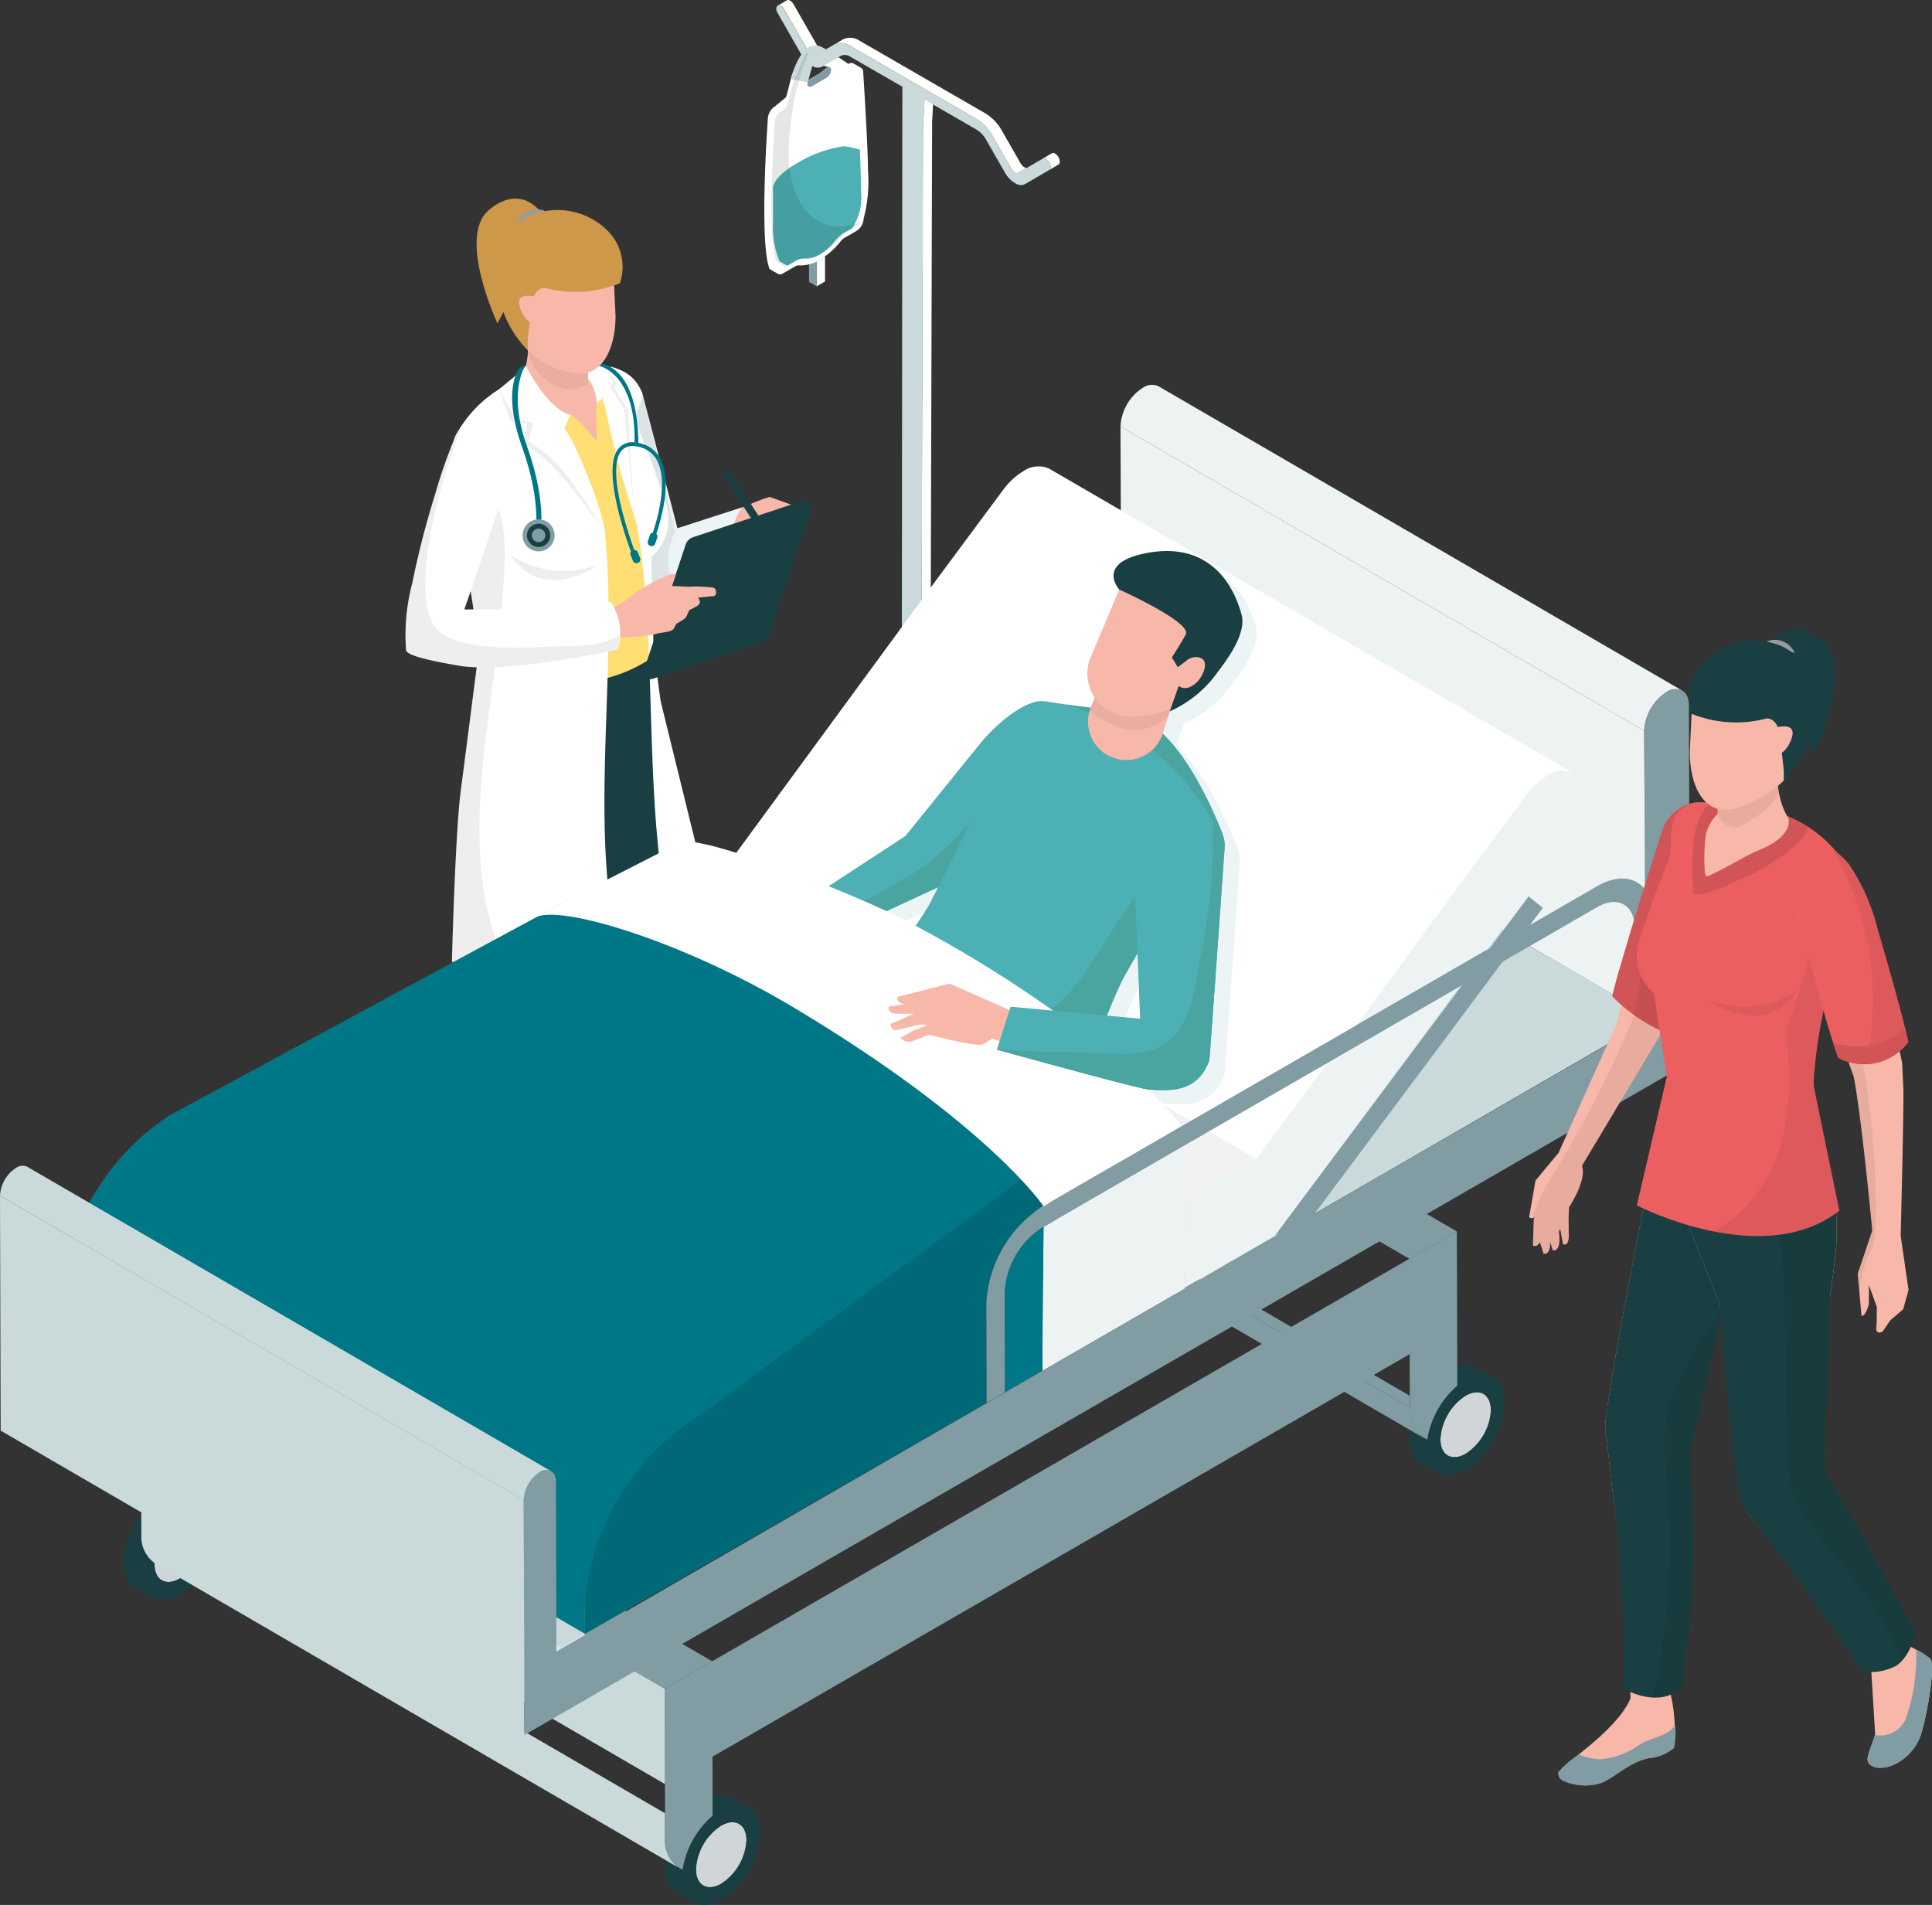 <svg xmlns="http://www.w3.org/2000/svg" width="126.64" height="124.865" viewBox="0 0 126.64 124.865"><rect x="0" y="0" width="126.64" height="124.865" fill="#333333" stroke="none"/><g data-name="Group 39372"><g data-name="Group 39259"><g data-name="Group 39250"><g data-name="Group 39249" style="isolation:isolate"><g data-name="Group 39245"><path data-name="Path 117864" d="M53.874 4.376l.6-.351 1.232-.718-.6.351z" fill="#fffffc"/></g><path data-name="Path 117865" d="M60.499 8.328l-.134 47.175.6-.351.134-47.175.1-1.8-.6.351z" fill="#fffffc"/><g data-name="Group 39246"><path data-name="Path 117866" d="M67.192 12.066l.6-.351 1.584-.924-.6.351z" fill="#fffffc"/></g><g data-name="Group 39247" fill="#fffffc"><path data-name="Path 117867" d="M53.816 3.26a.664.664 0 0 1-.233-.243L52.012.271a.636.636 0 0 0-.218-.229.218.218 0 0 0-.213-.024l-.6.351a.215.215 0 0 1 .213.024.62.62 0 0 1 .219.229l1.571 2.746a.663.663 0 0 0 .233.243.229.229 0 0 0 .231.025l.6-.35a.232.232 0 0 1-.232-.026z"/><path data-name="Path 117868" d="M67.132 10.954a.658.658 0 0 1-.232-.247l-1.224-2.136a3.094 3.094 0 0 0-1.063-1.127l-8.267-4.773a1.069 1.069 0 0 0-1.065-.1l-.6.351a1.071 1.071 0 0 1 1.066.1l8.261 4.775a3.085 3.085 0 0 1 1.063 1.127l1.224 2.136a.658.658 0 0 0 .232.247.229.229 0 0 0 .232.02l.6-.35a.232.232 0 0 1-.227-.023z"/><path data-name="Path 117869" d="M69.164 10.072a.222.222 0 0 0-.218-.024l-.6.351a.222.222 0 0 1 .219.024.6.6 0 0 1 .213.223c.118.2.12.427 0 .495l.6-.351c.118-.066.116-.291 0-.495a.612.612 0 0 0-.214-.223z"/></g><g data-name="Group 39248"><path data-name="Path 117870" d="M68.561 10.424a.222.222 0 0 0-.219-.024l-1.582.926a.232.232 0 0 1-.232-.021.658.658 0 0 1-.232-.247l-1.224-2.136a3.093 3.093 0 0 0-1.063-1.127l-8.267-4.774a1.071 1.071 0 0 0-1.066-.1l-1.233.717a.229.229 0 0 1-.231-.025.663.663 0 0 1-.233-.243L51.408.624a.62.62 0 0 0-.219-.229.215.215 0 0 0-.213-.024c-.119.067-.122.289 0 .492l1.573 2.748a1.9 1.9 0 0 0 .665.693.668.668 0 0 0 .664.074l1.233-.717a.638.638 0 0 1 .633.06l3.406 1.966-.005 1.858-.039 47.23 1.265.73.134-47.176.1-1.8 3.405 1.966a1.858 1.858 0 0 1 .632.67l1.224 2.136a1.878 1.878 0 0 0 .664.7.654.654 0 0 0 .666.063l1.584-.924c.118-.067.116-.291 0-.495a.6.6 0 0 0-.219-.221z" fill="#cadada"/></g></g></g><g data-name="Group 39258"><g data-name="Group 39257"><g data-name="Group 39255"><g data-name="Group 39254" style="isolation:isolate"><g data-name="Group 39251"><path data-name="Path 117871" d="M53.525 17.156v1.613l.555-.32v-1.613z" fill="#fff"/></g><g data-name="Group 39252"><path data-name="Path 117872" d="M53.029 16.868v1.613l.5.288v-1.613z" fill="#819ca3"/></g><g data-name="Group 39253"><path data-name="Path 117873" d="M53.029 16.868l.5.288.555-.32-.5-.288z" fill="#fffffc"/></g></g></g><g data-name="Group 39256"><path data-name="Path 117874" d="M54.43 4.456a.176.176 0 0 0-.25-.027l-.041.024a5.766 5.766 0 0 1-.453.36l-.668.386a.588.588 0 0 0-.086.288.2.2 0 0 0 .086.187.152.152 0 0 0 .059.012.122.122 0 0 0 .034.007.3.3 0 0 0 .115-.04l.956-.553a.64.64 0 0 0 .291-.5.279.279 0 0 0-.023-.118c-.004-.013-.014-.017-.02-.026z" fill="#819ca3"/><path data-name="Path 117875" d="M53.112 5.691a.093.093 0 0 1-.034-.006.093.093 0 0 0 .034.006z" fill="#fffffc"/><path data-name="Path 117876" d="M56.444 4.447l-.5-.288a.325.325 0 0 0-.329.032l-.664-.445c-.069.056-.908.5-.98.572 0 0 .4.067.455.138.006.009.016.013.02.022a.279.279 0 0 1 .023.118.64.64 0 0 1-.291.5l-.956.553a.3.3 0 0 1-.115.04.122.122 0 0 1-.034-.007.152.152 0 0 1-.059-.012.2.2 0 0 1-.086-.187 5.524 5.524 0 0 0 .062-1.115 1.7 1.7 0 0 1-.4-.18 3.463 3.463 0 0 0-.649.65c-.072.088-.364 1.513-.447 1.561l-.7.574a1.023 1.023 0 0 0-.462.8s-.541 7.436.028 9.592c.037.142.052.251.136.3l.5.288a.26.26 0 0 1-.038-.031.3.3 0 0 0 .365 0l.807-.466a.428.428 0 0 1 .244-.062 2.328 2.328 0 0 0 1.363-.373 4.926 4.926 0 0 0 1.36-1.2.937.937 0 0 1 .244-.222l.806-.466a1.015 1.015 0 0 0 .462-.8 9.467 9.467 0 0 0 .287-3.137c0-1.614-.314-6.456-.314-6.456a.327.327 0 0 0-.138-.293z" fill="#fff"/><path data-name="Path 117878" d="M56.375 4.426a.3.3 0 0 1 .028.011.3.3 0 0 0-.028-.011z" fill="#b2b2b2"/><path data-name="Path 117881" d="M56.375 4.426a.3.3 0 0 1 .028.011.3.3 0 0 0-.028-.011z" fill="#e6ecec"/></g><path data-name="Path 117883" d="M55.332 9.585a8.152 8.152 0 0 0-3.21 1.188c-1.423.831-1.451 1.5-1.451 1.5v2.309a5.847 5.847 0 0 0 .429 2.542l.5.288.52-.3a1.066 1.066 0 0 1 .628-.158 1.712 1.712 0 0 0 .981-.273 3.556 3.556 0 0 0 .978-.858 2.309 2.309 0 0 1 .626-.565l.521-.3a3.514 3.514 0 0 0 .592-2.287c0-.675-.077-2.858-.077-2.858a6.306 6.306 0 0 0-1.037-.228z" fill="#4cb0b4"/></g></g><path data-name="Path 117884" d="M52.764 3.231a5.236 5.236 0 0 0-.928 1.97l1.109.191c.154-.554.5-1.753.5-1.753l.71-.413-.45-.215a1.069 1.069 0 0 0-.941.22z" fill="#cadada"/><path data-name="Path 117885" d="M53.532 14.414c-1.846-1.142-2.029-4.119-1.723-6.061a17 17 0 0 1 1.21-4.947c-.255-.178-.737 1.457-.882 1.636-.066.081-.585 2.018-.585 2.018l-.338.215a.946.946 0 0 0-.427.741s-.5 6.881.026 8.875c.034.132.048.231.125.277l.459.267a.173.173 0 0 1-.034-.029.278.278 0 0 0 .338 0l.745-.43a.385.385 0 0 1 .227-.057 2.149 2.149 0 0 0 1.26-.346 4.545 4.545 0 0 0 1.259-1.108.842.842 0 0 1 .226-.206l.746-.43a.884.884 0 0 0 .314-.347 2.87 2.87 0 0 1-2.946-.068z" opacity=".1"/></g><g data-name="Group 39304"><g data-name="Group 39266"><path data-name="Path 117886" d="M48.277 33.507a3.347 3.347 0 0 0-.469 1.408l4.122-1.81-1.475-.536a10.583 10.583 0 0 0-2.178.938z" fill="#f7b7a9"/><path data-name="Path 117887" d="M47.339 31.03l2.533 3.94.376-.334-2.533-3.94z" fill="#193f42"/><path data-name="Path 117888" d="M47.336 87.562c-.879-.676-3.78-2.624-4.148-4.19l-2.4 1.8a4.214 4.214 0 0 0 .057 1.755s.325.4 1.656.677c1.3.266 2.2 1.25 3.109 1.621a3.491 3.491 0 0 0 2.57-.181.552.552 0 0 0 .237-.507 5.409 5.409 0 0 0-1.081-.975z" fill="#193f42"/><path data-name="Path 117889" d="M37.7 91.782l-2.45-3.783-2.794 1.184a5.167 5.167 0 0 0-.248 1.082c-.079.634 2.685 3.082 3.352 3.5s2.893.431 3.211 0c.361-.492.038-1.189-1.071-1.983z" fill="#193f42"/><path data-name="Path 117890" d="M30.769 52.711a31.074 31.074 0 0 0 .425 3.406l.795 14.587a22.092 22.092 0 0 0-.381 7.311c.469 3.95 1.138 9.145 1.231 9.865a6.409 6.409 0 0 1-.383 1.3c.03.027 2.278 3.754 3.638 3.318a16.715 16.715 0 0 0 1.623-.7l-.017-.014-2.45-3.783s.631-15.389 1.021-16.685 2.171-14.544 2.171-14.544l4.5-8.126-10.956-.4s-1.245-.138-1.217 4.465z" fill="#f7b7a9"/><path data-name="Path 117891" d="M30.769 52.711a31.074 31.074 0 0 0 .425 3.406l.473 8.676a3.071 3.071 0 0 1 1.436.644 6.4 6.4 0 0 1 2.5 4.978c-.014.583-.987 8.88-1.108 10.977a24.872 24.872 0 0 0 .157 6.591c.166.783.366 1.548.564 2.312.274.507.635 1.036.923 1.529.106.184.195.368.286.552.472-.184.876-.4 1.287-.58l-.017-.014-2.45-3.783s.631-15.389 1.021-16.685 2.171-14.544 2.171-14.544l4.5-8.126-10.956-.4s-1.24-.136-1.212 4.467z" opacity=".05"/><path data-name="Path 117892" d="M43.323 83.744c.006-.439.074-3.232.672-12.951.314-5.074.333-5.466-.747-22.533l-5.878 6.982 2.571 13.045s-.261 4.83-.119 6.971 1.19 8.627 1.19 8.627a2.388 2.388 0 0 1-.224 1.29c.108.029.59 1.168 4.055 2.59a2.81 2.81 0 0 0 2.379-.291c-.881-.681-3.247-2.302-3.899-3.73z" fill="#f7b7a9"/><path data-name="Path 117893" d="M43.323 83.744c.006-.439.074-3.232.672-12.951.314-5.074.333-5.466-.747-22.533l-5.878 6.982 1.741 8.835a2.551 2.551 0 0 1 2.791 1.536c1.6 3.86.745 8.837.754 12.936 0 2.09-.52 5.006.553 6.881a11.7 11.7 0 0 0 2.052 2.454 3.158 3.158 0 0 0 1.963-.409c-.883-.682-3.249-2.303-3.901-3.731z" opacity=".05"/><path data-name="Path 117894" d="M42.093 25.767a2.7 2.7 0 0 0-4.406-.787 42.37 42.37 0 0 0 1.375 4.3c1.005 2.844 3.137 10.443 3.137 10.443l.247.4a8.908 8.908 0 0 0 3.077-.591l-.4-.923s-2.844-12.229-3.03-12.842z" fill="#f7b7a9"/><path data-name="Path 117895" d="M42.093 25.767a2.7 2.7 0 0 0-4.406-.787 42.37 42.37 0 0 0 1.375 4.3c1.005 2.845 3.137 10.443 3.137 10.443l.247.4a8.9 8.9 0 0 0 3.077-.591l-.4-.923s-2.844-12.229-3.03-12.842z" opacity=".07"/><path data-name="Path 117896" d="M42.093 25.767a2.7 2.7 0 0 0-4.406-.787 42.37 42.37 0 0 0 1.375 4.3c1.005 2.845 3.137 10.443 3.137 10.443l.2.4c5.727-2.267 5.382-6.491 6.4-6.918l-4.395 1.417s-2.125-8.242-2.311-8.855z" fill="#edf4f5"/><path data-name="Path 117897" d="M44.253 34.871c-.852-3.651-2.041-8.715-2.16-9.1a2.7 2.7 0 0 0-4.406-.787 42.37 42.37 0 0 0 1.375 4.3c1.005 2.845 3.137 10.443 3.137 10.443l1.864 1.771c.728-.03-.217-1.475.487-1.647-.171-.6-.345-1.2-.531-1.813a4.012 4.012 0 0 1 .234-3.167z" opacity=".07"/><path data-name="Path 117898" d="M42.63 42.353l.052-5.283c-.541-.516-.39-3-.528-3.761a26.339 26.339 0 0 0-2.161-7.268 5.684 5.684 0 0 1-.493-2.035 13.717 13.717 0 0 0-2.741.121 8.855 8.855 0 0 0-6.882 4.414c-.9 1.708 1.1 6.987 1.532 13.6a2.783 2.783 0 0 1-.058.766l-.156 4.378s-.2.741-.426 1.939l-.021.1a31.837 31.837 0 0 0-.523 6.772l.367 6.917s2.5 3.336 9.911.716a28.756 28.756 0 0 0 2.257-.9c3.428-1.547 3.443-2.625 3.443-2.625l-2.919-14.313z" fill="#ffdf73"/><path data-name="Path 117899" d="M42.63 43.182a9.623 9.623 0 0 1-4.386 1.536 4.331 4.331 0 0 1-.591-.035 9.34 9.34 0 0 1-5.522.012l-.834 3.8s-.2.741-.426 1.939l-.021.1a31.932 31.932 0 0 0-.521 6.772l.367 6.916s2.5 3.337 9.911.717c5.7-2.014 5.7-3.524 5.7-3.524l-3.552-14.644z" fill="#193f42"/><path data-name="Path 117900" d="M39.641 34.785c-.316-.991-2.629-6.107-2.843-6.722-.387-.372-.812-.7-1.176-1.1a8.345 8.345 0 0 1-1.45-2.158 8.007 8.007 0 0 0-4.294 3.732c-.9 1.708 1.384 10.859 1.475 14.37 0 0-.979 7.644-1.13 8.754-.387 2.817-.6 11.36-.6 11.36s2.815 2.513 8.9 1.3a9.717 9.717 0 0 0 2.257-.9c-2.385-9.024-.196-19.081-1.139-28.636z" fill="#fff"/><path data-name="Path 117901" d="M31.595 50.73c.359-4.168 1.16-8.288 1.409-12.468.18-3 .254-5.423-2.19-7.462a4.284 4.284 0 0 1-1.124-1.388c-.216 2.868 1.582 10.391 1.663 13.5 0 0-.979 7.644-1.13 8.754-.387 2.817-.6 11.36-.6 11.36a8.125 8.125 0 0 0 4.273 1.55c-2.47-4.059-2.73-8.881-2.301-13.846z" opacity=".07"/><path data-name="Path 117902" d="M43.289 45.899l-.45-3.481-.15-5.906a3.283 3.283 0 0 0 .978-3.475l-.982-2.832-.977-2.494c-.172-.744.505-1.458.377-1.956a2.546 2.546 0 0 0-1.577-1.561 1.8 1.8 0 0 0-.78-.173c-.711-.057.658 5.262 1.3 7.993.259 1.1.616 1.707.791 2.8 1.394 8.667.187 18.738 2.476 27.408 3.016-1.475 2.446-2.279 2.446-2.279z" fill="#fff"/><path data-name="Path 117903" d="M39.102 26.415c.218-.388-.206-2.189-2.609-2.645a2.552 2.552 0 0 0-2.458 1.084s-.143 1.426 2.19 2.164a2.979 2.979 0 0 0 1.151.171c.3-.006 1.776 1.772 1.776 1.772a19.1 19.1 0 0 1-.05-2.546z" fill="#f7b7a9"/><path data-name="Path 117904" d="M34.587 22.397a4.609 4.609 0 0 1-.355 2.27l4.217 1.613a34.868 34.868 0 0 0 .062-4.31z" fill="#f7b7a9"/><path data-name="Path 117905" d="M34.587 22.397a3.374 3.374 0 0 1 .024.63 3.251 3.251 0 0 0 2.905 2.545c.316-.111.666-.228 1.013-.364.058-1.459-.018-3.238-.018-3.238z" fill="#eaaea0"/><path data-name="Path 117906" d="M34.465 23.982l-.958 1.108c.378 2.661 3.21 3.646 3.21 3.646l.66-1.547c-1.473-.338-2.912-3.207-2.912-3.207z" fill="#fff"/><path data-name="Path 117907" d="M38.551 24.334l-.009.484a2.729 2.729 0 0 1 .56 1.6l.4-.317a5.694 5.694 0 0 0-.724-1.764z" fill="#fff"/><path data-name="Path 117908" d="M33.431 36.355c2.162 3.32 5.822.65 5.822.65a6.377 6.377 0 0 1-5.822-.65z" opacity=".07"/><path data-name="Path 117909" d="M34.277 24.22l-1.575 1.307.757 2.059 1.106.2-.3 1.173s.2.183 1.308 1.006c1.325.981 4.09 4.948 4.09 4.948-.134-1.542-2.132-6.372-2.669-6.807a7.79 7.79 0 0 1-2.717-3.886z" opacity=".07"/><path data-name="Path 117910" d="M34.277 24.22l-1.575 1.307 1.139 1.977 1.106.2-.3 1.173 1.307 1.006c1.306 1.006 3.707 5.031 3.707 5.031-.134-1.542-2.132-6.372-2.669-6.807a7.79 7.79 0 0 1-2.715-3.887z" fill="#fff"/><path data-name="Path 117911" d="M40.253 25.385l.167-.269-.731-1.113-.419-.017-.489.348s.456 1.026.724 1.764c.154.424.394 1.968 1.1 4.582.277 1.032 1.006 3.267 1.006 3.267-.227-2.4-.45-7.088-.45-7.088z" opacity=".07"/><path data-name="Path 117912" d="M40.007 25.36l.168-.268-.486-1.089-.419-.017-.489.348s.456 1.026.724 1.764c.154.424.394 1.968 1.1 4.582.277 1.032 1.006 3.267 1.006 3.267-.227-2.4-.7-7.113-.7-7.113z" fill="#fff"/><g data-name="Group 39263"><g data-name="Group 39260"><path data-name="Path 117913" d="M34.476 23.894l-.4.218c-.114.122-1.174 1.495.153 5.21 1.312 3.675.854 5.769.85 5.79l.313.074c.02-.088.5-2.2-.86-5.972-1.298-3.614-.068-5.3-.056-5.32z" fill="#007787"/></g><g data-name="Group 39261"><path data-name="Path 117914" d="M39.437 23.824l-.157.164c.107.015 2.407.584 2.313 5.012l.256.038c-.077-5.076-2.366-5.129-2.412-5.214z" fill="#007787"/></g><path data-name="Path 117915" d="M35.304 34.043a1.048 1.048 0 1 0 1.048 1.048 1.049 1.049 0 0 0-1.048-1.048z" fill="#819ca3"/><g data-name="Group 39262"><path data-name="Path 117916" d="M35.305 34.328a.764.764 0 1 0 .765.764.766.766 0 0 0-.765-.764zm0 1.206a.442.442 0 1 1 .442-.442.442.442 0 0 1-.442.442z" fill="#193f42"/></g><path data-name="Path 117917" d="M43.252 30.011a1.991 1.991 0 0 0-1.485-.988 1.217 1.217 0 0 0-1.23.379c-1.082 1.338.414 5.655.823 6.761a.2.2 0 0 0-.037.191l.178.442a.257.257 0 0 0 .47-.188l-.178-.443a.209.209 0 0 0-.214-.108c-.408-1.116-1.835-5.29-.854-6.5a.981.981 0 0 1 1-.292 1.756 1.756 0 0 1 1.316.87c.79 1.382.032 3.946-.253 4.791a.2.2 0 0 0-.177.12l-.153.453a.257.257 0 0 0 .481.162l.152-.452a.2.2 0 0 0-.073-.207c.298-.88 1.083-3.506.234-4.991z" fill="#007787"/></g><g data-name="Group 39264"><path data-name="Path 117918" d="M32.046 13.765c-2.1 1.755.561 7.429.561 7.429l.731-1.39 2.1-5.906s-1.295-1.889-3.392-.133z" fill="#cd984a"/><path data-name="Path 117919" d="M33.885 14.589l1.858-.753a1.4 1.4 0 0 0-1.858.753z" fill="#9b9b9b"/><path data-name="Path 117920" d="M32.758 17.076l.447 3.047a5.036 5.036 0 0 0 4.16 4.268c2.081.556 2.983-1.528 2.983-3.69l-.234-4.937z" fill="#f7b7a9"/><path data-name="Path 117921" d="M34.617 14.192c-.879.472-2.529 1.812-1.858 5.495a7.039 7.039 0 0 0 1.835 3.264l-.006-.553a27.576 27.576 0 0 1 .4-2.96c.1-.3.441-.668.846-.54a7.772 7.772 0 0 0 4.8-.335 3.352 3.352 0 0 0-.946-3.573 4.628 4.628 0 0 0-5.071-.798z" fill="#cd984a"/><path data-name="Path 117922" d="M34.538 19.384c-.644.021-.6.547-.329 1.084.444.883.871.713.871.713l.139-1.543s-.037-.275-.681-.254z" fill="#f7b7a9"/></g><g data-name="Group 39265"><path data-name="Path 117923" d="M52.592 32.835l-7.141 2.369a.787.787 0 0 0-.513.513l-2.732 8.214a.454.454 0 0 0 .57.569l7.142-2.368a.785.785 0 0 0 .512-.513l2.732-8.214a.454.454 0 0 0-.57-.57z" fill="#193f42"/></g><path data-name="Path 117924" d="M46.684 38.508a8.677 8.677 0 0 0-1.524-.05l-2.386-.1-2.542 1.457-.039 2.362.509-.4a13.874 13.874 0 0 0 2.228-.2c.352-.151 1.1-.1 1.252-.4l.156-.3a3.074 3.074 0 0 0 .6-.377 2.707 2.707 0 0 0 .234-.5s.486-.243.573-.314a.28.28 0 0 0 .117-.3.677.677 0 0 0-.1-.214l1.016-.1s.2-.025.155-.309c-.014-.115-.043-.214-.249-.255z" fill="#f7b7a9"/><path data-name="Path 117925" d="M30.434 39.947c1.063-3.013 2.769-8.193 2.866-8.6.128-.54-.054-3.266-2.028-3.581a1.314 1.314 0 0 0-1.393.776 32.4 32.4 0 0 0-1.35 3.839 57.959 57.959 0 0 0-1.51 5.861 13.239 13.239 0 0 0-.4 4.387c.077.356 1.683.7 3.468 1.006 3.2.541 10.4-1.056 10.4-1.056a3.615 3.615 0 0 0-.452-3.116 87.5 87.5 0 0 1-9.601.484z" fill="#fff"/><path data-name="Path 117926" d="M28.833 41.422c-2.161-1.709-.194-9.509 1.417-13.349a1.321 1.321 0 0 0-.372.469 32.4 32.4 0 0 0-1.35 3.839 57.959 57.959 0 0 0-1.51 5.861 13.239 13.239 0 0 0-.4 4.387c.077.356 1.683.7 3.468 1.006 3.2.541 10.4-1.056 10.4-1.056a4.349 4.349 0 0 0 .132-.948c-1.194.765-2.717.694-4.124.735-1.94.057-5.964.398-7.661-.944z" opacity=".07"/><path data-name="Path 117927" d="M40.921 39.438l3.037-.766.35-1.044h-.306a9.992 9.992 0 0 0-3.081 1.81z" fill="#f7b7a9"/></g><g data-name="Group 39303"><g data-name="Group 39269"><path data-name="Path 117928" d="M47.944 117.854a1.774 1.774 0 0 0-1.814.165 4.006 4.006 0 0 0-.555.39 5.882 5.882 0 0 0-1.954 3.487c0 .014-.006.029-.009.044a3.844 3.844 0 0 0-.033.5 1.929 1.929 0 0 0 .547 1.477l.437.254.893.519a1.314 1.314 0 0 1-.435-.449 2.21 2.21 0 0 1-.312-1.192c0-.1.012-.2.019-.3.005-.069 0-.137.014-.207a5.876 5.876 0 0 1 1.963-3.53c.079-.066.164-.115.245-.172.1-.074.2-.156.31-.218a2.506 2.506 0 0 1 .82-.307l.122.421.979-.261-1.239-.631z" fill="#193f42"/><g data-name="Group 39267"><path data-name="Path 117929" d="M47.267 119.669a3.628 3.628 0 0 0-1.647 2.858c0 1.046.742 1.474 1.658.946a3.642 3.642 0 0 0 1.652-2.856c-.003-1.053-.751-1.481-1.663-.948z" fill="#d0d5d7"/></g><g data-name="Group 39268"><path data-name="Path 117930" d="M47.264 118.627a4 4 0 0 0-.555.391 5.876 5.876 0 0 0-1.963 3.53 3.848 3.848 0 0 0-.033.5c0 1.623 1.155 2.279 2.568 1.463a5.627 5.627 0 0 0 2.555-4.421c-.004-1.625-1.154-2.281-2.572-1.463zm.014 4.846c-.916.528-1.656.1-1.658-.946a3.628 3.628 0 0 1 1.647-2.858c.916-.529 1.66-.1 1.663.948a3.642 3.642 0 0 1-1.652 2.856z" fill="#193f42"/></g></g><g data-name="Group 39272"><path data-name="Path 117931" d="M96.745 89.672a1.771 1.771 0 0 0-1.813.164 4.027 4.027 0 0 0-.556.391 5.885 5.885 0 0 0-1.954 3.487c0 .014-.006.029-.008.044a3.649 3.649 0 0 0-.033.5 1.929 1.929 0 0 0 .546 1.477l.437.254.894.519a1.317 1.317 0 0 1-.436-.449 2.2 2.2 0 0 1-.311-1.192c0-.1.012-.2.019-.3.005-.07 0-.137.014-.207a5.874 5.874 0 0 1 1.962-3.53c.079-.066.164-.115.245-.173.1-.074.2-.156.31-.217a2.5 2.5 0 0 1 .819-.307l.123.421.979-.261-1.24-.631z" fill="#193f42"/><g data-name="Group 39270"><path data-name="Path 117932" d="M96.065 91.487a3.631 3.631 0 0 0-1.647 2.858c0 1.046.743 1.474 1.659.945a3.638 3.638 0 0 0 1.651-2.856c-.003-1.052-.747-1.476-1.663-.947z" fill="#d0d5d7"/></g><g data-name="Group 39271"><path data-name="Path 117933" d="M96.063 90.444a4.03 4.03 0 0 0-.556.391 5.874 5.874 0 0 0-1.962 3.53 3.666 3.666 0 0 0-.033.5c0 1.623 1.154 2.279 2.567 1.463a5.621 5.621 0 0 0 2.555-4.421c-.004-1.625-1.155-2.281-2.571-1.463zm.014 4.845c-.916.529-1.656.1-1.659-.945a3.631 3.631 0 0 1 1.647-2.858c.916-.529 1.66-.1 1.663.947a3.638 3.638 0 0 1-1.651 2.856z" fill="#193f42"/></g></g><g data-name="Group 39275"><path data-name="Path 117934" d="M12.457 97.848a1.776 1.776 0 0 0-1.814.165 4.112 4.112 0 0 0-.556.39 5.893 5.893 0 0 0-1.954 3.487c0 .015-.005.03-.008.044a3.661 3.661 0 0 0-.033.5 1.932 1.932 0 0 0 .546 1.478l.437.253.894.52a1.329 1.329 0 0 1-.436-.45 2.2 2.2 0 0 1-.311-1.192c0-.1.012-.2.019-.3.005-.069 0-.136.013-.206a5.881 5.881 0 0 1 1.963-3.531c.079-.065.164-.113.245-.172.1-.074.2-.156.31-.217a2.484 2.484 0 0 1 .819-.308l.123.421.979-.261-1.24-.631z" fill="#193f42"/><g data-name="Group 39273"><path data-name="Path 117935" d="M11.777 99.663a3.631 3.631 0 0 0-1.648 2.858c0 1.047.743 1.474 1.659.946a3.64 3.64 0 0 0 1.651-2.856c-.003-1.052-.747-1.476-1.662-.948z" fill="#d0d5d7"/></g><g data-name="Group 39274"><path data-name="Path 117936" d="M11.77 98.622a3.924 3.924 0 0 0-.556.39 5.874 5.874 0 0 0-1.962 3.53 3.668 3.668 0 0 0-.033.5c0 1.623 1.154 2.279 2.567 1.463a5.621 5.621 0 0 0 2.555-4.421c0-1.626-1.151-2.281-2.571-1.462zm.014 4.845c-.916.528-1.655.1-1.659-.946a3.631 3.631 0 0 1 1.648-2.858c.914-.528 1.659-.1 1.662.948a3.64 3.64 0 0 1-1.647 2.856z" fill="#193f42"/></g></g><g data-name="Group 39276"><path data-name="Path 117937" d="M58.078 71.537v.771L92.41 92.259v-.771z" fill="#819ca3"/></g><g data-name="Group 39277"><path data-name="Path 117938" d="M92.412 92.259L58.08 72.308a2.177 2.177 0 0 0 .908 1.994l34.331 19.951a2.179 2.179 0 0 1-.907-1.994z" fill="#819ca3"/></g><g data-name="Group 39278"><path data-name="Path 117939" d="M44.357 63.918l34.332 19.956 29.689-17.168L75.15 47.474z" fill="#cadada"/></g><path data-name="Path 117940" d="M43.598 120.636v-.194l-.005-1.587L9.261 98.903l.005 1.588v.194a2.113 2.113 0 0 0 .911 1.8l34.332 19.951a2.111 2.111 0 0 1-.911-1.8z" fill="#cadada"/><g data-name="Group 39279"><path data-name="Path 117941" d="M95.495 80.712l-.525.3-2.586 1.493-45.7 26.385-3.114 1.8.017 6.254.005 1.91.005 1.587v.194a1.985 1.985 0 0 0 1.148 1.911 5.876 5.876 0 0 1 1.963-3.53v-.177l-.005-3.694 45.7-26.385.008 2.726v.771a2.045 2.045 0 0 0 1.145 2.105 5.891 5.891 0 0 1 1.966-3.53v-1.143z" fill="#819ca3"/></g><g data-name="Group 39280"><path data-name="Path 117942" d="M74.061 46.766l34.327 19.951.249-.144-34.332-19.952z" fill="#d4edf2"/></g><path data-name="Path 117943" d="M90.407 77.867a17.766 17.766 0 0 1-3.261 1.6l5.239 3.044 2.586-1.493.525-.3-5.006-2.908a.994.994 0 0 1-.083.057z" fill="#819ca3"/><path data-name="Path 117944" d="M107.807 53.446l-.03-5.543-34.332-19.951.044 10.389.555.323.012 8.1 34.332 19.952-.019-12.946z" fill="#edf3f3"/><g data-name="Group 39281"><path data-name="Path 117945" d="M63.138 42.306L97.47 62.257l5.454-7.352-34.332-19.951z" fill="#d4edf2"/></g><path data-name="Path 117946" d="M74.902 25.422a3.212 3.212 0 0 0-1.457 2.528l34.332 19.951a3.215 3.215 0 0 1 1.457-2.529 1.035 1.035 0 0 1 1.042-.1L75.945 25.321a1.034 1.034 0 0 0-1.043.101z" fill="#edf3f3"/><g data-name="Group 39282"><path data-name="Path 117947" d="M49.251 61.028L83.583 80.98l12.09-16.3-34.332-19.951z" fill="#d4edf2"/></g><g data-name="Group 39283"><path data-name="Path 117948" d="M54.483 47.303l34.332 19.951 8.656-5-34.332-19.951z" fill="#007495"/></g><g data-name="Group 39284"><path data-name="Path 117949" d="M101.403 50.844a4.083 4.083 0 0 0-.886.708 5.458 5.458 0 0 0-.449.532l-4.24 5.714-7.015 9.457 8.657-5 5.454-7.353c.963-1.448 1.189-3.183.487-3.984a1.534 1.534 0 0 0-2.008-.074z" fill="#edf3f3"/></g><path data-name="Path 117950" d="M67.072 30.893a4.082 4.082 0 0 0-.886.708 5.342 5.342 0 0 0-.449.532l-4.24 5.714-13.372 18.24 34.331 19.951 13.373-18.24 4.24-5.714a5.458 5.458 0 0 1 .449-.532 4.083 4.083 0 0 1 .886-.708 1.712 1.712 0 0 1 1.712-.168L68.784 30.725a1.71 1.71 0 0 0-1.712.168z" fill="#fff"/><g data-name="Group 39285"><path data-name="Path 117951" d="M43.294 58.749l34.331 19.952 4.718-2.724-34.332-19.951z" fill="#f2f2f2"/></g><g data-name="Group 39286"><path data-name="Path 117952" d="M77.625 78.702l-.01-3.594-9.208 5.316q-.061 4.724-.083 9.427l9.317-5.38v-.061z" fill="#fff"/></g><path data-name="Path 117953" d="M77.615 75.102l-9.208 5.316q-.059 4.724-.081 9.427l9.317-5.38v-.061l-.016-5.708z" fill="#edf3f3"/><g data-name="Group 39287"><path data-name="Path 117954" d="M82.345 75.976L77.627 78.7l.016 5.708 5.94-3.43 12.09-16.3-8.656 5z" fill="#edf3f3"/></g><g data-name="Group 39288"><path data-name="Path 117955" d="M9.238 90.74l34.333 19.952 3.114-1.8-34.332-19.951z" fill="#819ca3"/></g><g data-name="Group 39289"><path data-name="Path 117956" d="M9.238 90.737l.018 6.254 34.332 19.951-.017-6.25z" fill="#cadada"/></g><g data-name="Group 39290"><path data-name="Path 117957" d="M2.133 88.293l34.332 19.951 1.88-1.085L4.012 87.204z" fill="#d4edf2"/></g><g data-name="Group 39291"><path data-name="Path 117958" d="M.032 89.505l34.331 19.951 2.1-1.213L2.131 88.292z" fill="#d4edf2"/></g><g data-name="Group 39292"><path data-name="Path 117959" d="M65.854 84.725l.019 6.54 2.452-1.416q.024-4.7.083-9.427l-.1.06a5.4 5.4 0 0 0-2.454 4.243z" fill="#007787"/><path data-name="Path 117960" d="M38.333 103.079l.011 4.018L64.669 91.96l-.018-6.54a8.053 8.053 0 0 1 3.65-6.321l.126-.073c.008-.529.015-2.342.024-2.872L45.481 90.7a15.751 15.751 0 0 0-7.148 12.379z" fill="#007787"/><path data-name="Path 117961" d="M38.333 103.079l.011 4.018L64.669 91.96l-.018-6.54a8.053 8.053 0 0 1 3.65-6.321l.126-.073c.008-.529.015-2.342.024-2.872L45.481 90.7a15.751 15.751 0 0 0-7.148 12.379z" opacity=".12"/></g><path data-name="Path 117962" d="M37.274 58.974L11.149 73.089a15.75 15.75 0 0 0-7.148 12.38l.012 1.676 34.331 19.951-.011-1.676a15.752 15.752 0 0 1 7.147-12.38l23.061-16.883s-9.375-7.369-13.829-9.756c-3.477-1.866-17.438-7.427-17.438-7.427z" fill="#007787"/><path data-name="Path 117963" d="M77.617 47.43a7.662 7.662 0 0 0 3.085-2.5c.617-.825 1.976-2.566 1.613-3.866-.743-2.665-2.633-4.6-6-4.05-3.671.6-2.015 2.429-2.015 2.429l-1.759 4.181a3.052 3.052 0 0 0 .163 2.913l-.239.566c-.012.029-.017.06-.027.089-.5-.064-1.045-.132-1.669-.223-.339-.048-.692-.1-1.072-.165a2 2 0 0 0-.953.027c-.313.07-1.528.451-3.336 2.431l-5.127 6.334-8.143 5.328a2.785 2.785 0 0 0 .391 1 2.031 2.031 0 0 0 .26.326l.01.01a1.761 1.761 0 0 0 .344.269l.02.011a1.711 1.711 0 0 0 .443.177h.019a2.056 2.056 0 0 0 .566.047l8.235-3.814c-.262.523-.455.9-.539 1.067a19.309 19.309 0 0 1-3.418 4.323 30.356 30.356 0 0 0 3.839 4.352l.008.006q.223.209.458.414l.062.055c.14.123.283.244.427.365l.1.086c.133.109.267.216.4.323l.139.107c.126.1.255.193.384.287.055.041.11.079.166.119q.183.13.369.256l.194.127c.119.076.238.151.358.225.071.043.141.086.213.127.117.069.233.134.351.2.076.042.152.084.228.123.115.059.23.117.347.172q.12.058.241.112c.113.051.228.1.342.146.086.035.169.07.255.1.112.043.225.08.338.119.087.029.175.059.261.085.113.033.226.062.339.091.089.022.178.046.267.065.114.025.228.043.342.062.089.015.178.032.267.044.116.015.233.022.35.031.087.006.173.016.26.019h.364c.084 0 .166 0 .248-.005.133-.009.264-.028.4-.045.072-.01.144-.014.215-.027a5.7 5.7 0 0 0 .583-.133l.026-.005s.15-.423.384-1.067c2.07.555 3.987 1.049 4.3 1.071 1.457.1 3.185.2 3.972-1.906.021 0 1-13.9 1-13.9a2.235 2.235 0 0 0-.237-1.155c-.267-.7-1.8-4.538-3.893-6.495l.348-1.094zm.07-.226l.009-.005-.077.217zM73.44 67.499a52.377 52.377 0 0 1 .595-1.444c.157-.362.305-.686.438-.954.066-.133.128-.253.186-.354q.459-.811.879-1.528l.019-.032.186 4.525z" fill="#edf4f5"/><g data-name="Group 39293" fill="#819ca3"><path data-name="Path 117964" d="M83.582 80.978l2.354-1.113 15.193-20.355-.928-.754z"/><path data-name="Path 117965" d="M107.821 58.293c-.649-.831-1.809-.968-3.125-.208l-2.342 1.353-4.883 2.82-8.657 5-11.2 6.468-9.186 5.3-.126.073a8.053 8.053 0 0 0-3.65 6.321l.019 6.54 1.2-.7-.018-6.54a5.4 5.4 0 0 1 2.448-4.243l.1-.06 9.208-5.316 9.4-5.427 8.656-5 4.883-2.82 4.145-2.393c1.355-.782 2.461-.152 2.465 1.4l.018 6.54 1.2-.7-.018-6.54a3.041 3.041 0 0 0-.537-1.868z"/></g><g data-name="Group 39298" style="isolation:isolate"><g data-name="Group 39294"><path data-name="Path 117966" d="M2.435 88.056l34.332 19.951 1.577-.911L4.012 87.145z" fill="#cadada"/></g><g data-name="Group 39295"><path data-name="Path 117967" d="M36.767 108.007a2.02 2.02 0 0 0-.3.214v.021l1.879-1.085v-.062z" fill="#d4edf2"/></g><g data-name="Group 39296"><path data-name="Path 117968" d="M2.133 88.269l34.332 19.952a2.02 2.02 0 0 1 .3-.214L2.435 88.059a2.253 2.253 0 0 0-.302.21z" fill="#d4edf2"/></g><g data-name="Group 39297"><path data-name="Path 117969" d="M2.133 88.292l34.332 19.951v-.022L2.133 88.274z" fill="#d4edf2"/></g></g><g data-name="Group 39299" style="isolation:isolate"><path data-name="Path 117970" d="M34.332 98.318L0 78.37l.032 11.135.012 4.268 34.332 19.952-.012-4.268z" fill="#cadada"/><path data-name="Path 117971" d="M109.232 45.373a3.215 3.215 0 0 0-1.457 2.529l.044 10.389a3.041 3.041 0 0 1 .548 1.886l.018 6.54.25-.143-.25.143-1.2.7-12.9 7.451-1.5.864-4.4 2.54-10.74 6.2-9.317 5.38-2.452 1.416-1.2.7-26.324 15.2-1.879 1.085-.032-11.135c0-.668-.474-.938-1.056-.6a2.306 2.306 0 0 0-1.053 1.803l.031 11.135.013 4.268 73.482-42.425.791-.457 2.136-1.234-.08-23.4c-.002-.926-.662-1.302-1.473-.835z" fill="#819ca3"/><path data-name="Path 117972" d="M1.045 76.555A2.309 2.309 0 0 0 0 78.37l34.332 19.951a2.306 2.306 0 0 1 1.045-1.815.743.743 0 0 1 .75-.074L1.795 76.481a.743.743 0 0 0-.75.074z" fill="#cadada"/></g><g data-name="Group 39302"><path data-name="Path 117973" d="M64.472 48.461l-5.124 6.334-8.143 5.328s.275 1.936 2.054 1.843l8.753-4.054 5.881-11.9s-1.31.137-3.421 2.449z" fill="#4cb0b4"/><path data-name="Path 117974" d="M59.954 57.194a38.9 38.9 0 0 1-8.362 3.929 1.766 1.766 0 0 0 1.664.843l8.753-4.054 3.006-6.08a17.042 17.042 0 0 1-5.061 5.362z" fill="#4aa4a0"/><path data-name="Path 117975" d="M68.761 46.003c-1.507-.253-1.736.56-2.591 2.526-1.025 2.355-4.758 9.792-5.216 10.688a19.309 19.309 0 0 1-3.418 4.323s6.82 9.824 13.149 8c0 0 2.111-5.966 3.037-7.6 4.9-8.646 6.426-9.235 6.426-9.235s-1.637-4.458-3.94-6.615c-1.828-1.708-3.377-1.406-7.447-2.087z" fill="#4cb0b4"/><path data-name="Path 117976" d="M69.832 46.168a16.507 16.507 0 0 1 9.456 7.314 1.045 1.045 0 0 1 .145.941 1.341 1.341 0 0 1 .134.761 2.234 2.234 0 0 1 .581-.477s-1.637-4.458-3.94-6.615c-1.657-1.55-3.091-1.449-6.376-1.924z" fill="#4aa4a0"/><path data-name="Path 117977" d="M78.785 54.513a3.257 3.257 0 0 1-1-.156 38.407 38.407 0 0 1-3.116 4.129c-1.606 1.977-2.7 4.286-4.3 6.251-2.384 2.923-5.485 3.26-8.99 3.161 2.535 2.356 5.989 4.607 9.31 3.652 0 0 2.111-5.966 3.037-7.6 4.9-8.646 6.426-9.235 6.426-9.235s-.088-.236-.244-.613a1.707 1.707 0 0 1-1.123.411z" fill="#4aa4a0"/><g data-name="Group 39301"><path data-name="Path 117978" d="M71.528 46.301a2.512 2.512 0 1 0 4.63 1.949l1.252-3.93-4.289-1.8z" fill="#f7b7a9"/><path data-name="Path 117979" d="M71.528 46.301a2.686 2.686 0 0 0-.093.3c1.572 1.223 3.382 1.847 5.122.393l.853-2.678-4.289-1.8z" fill="#eaaea0"/><path data-name="Path 117980" d="M71.604 42.823a2.835 2.835 0 0 0 1.667 4.035c1.2.323 4.078.029 4.894-1.909l1.738-3.07-6.209-4.023z" fill="#f7b7a9"/><g data-name="Group 39300"><path data-name="Path 117981" d="M75.379 36.213c-3.671.6-2.015 2.429-2.015 2.429s4.668 2.1 4.372 2.911c-.087.238-.921 1.538-.921 1.538l.387.64.665-.494-1.192 3.39a7.664 7.664 0 0 0 3.089-2.5c.617-.825 1.975-2.566 1.612-3.866-.742-2.663-2.632-4.599-5.997-4.048z" fill="#193f42"/></g></g><path data-name="Path 117982" d="M78.195 43.09a.956.956 0 0 0-.441.23l-.579 1.559c.554.6 1.511-.1 1.762-.991.211-.748-.328-.876-.742-.798z" fill="#f7b7a9"/></g><path data-name="Path 117983" d="M59.672 60.493c-3.721-1.98-13.984-5.918-15.114-5.265l-6.966 3.556-2.52 1.367c1.5-.918 9.6 1.48 17.026 5.93 12.747 7.64 16.321 13.007 16.321 13.007.064-.192 9.117-5.228 8.99-5.356 0 0-4.719-6.311-17.737-13.239z" fill="#fff"/><path data-name="Path 117984" d="M62.244 64.471l-3.418.871s-.167.4.5.469l-1.072.168s-.134.436.5.469h1.139l-1.508.67s-.033.436.368.4l1.575-.368.5.033-.972.369-.837.469a.821.821 0 0 0 .67.268l1.206-.469s3.113.825 3.519.637a2.685 2.685 0 0 0 .6-.385l1.817.62-.436-2.379z" fill="#f7b7a9"/><path data-name="Path 117985" d="M79.291 53.658a3.033 3.033 0 0 0-2.206-.193c-1.66.333-2.75 3.5-2.75 3.5l.4 9.809-8.49-.788-.9 2.815s9.244 2.565 9.953 2.614c1.458.1 3.185.2 3.972-1.906.021 0 1-13.9 1-13.9a2.062 2.062 0 0 0-.979-1.951z" fill="#4cb0b4"/><path data-name="Path 117986" d="M79.452 53.786a1.258 1.258 0 0 1 .05.254 36.361 36.361 0 0 1-.773 8.468c-.343 1.845-.544 4.439-2.114 5.725-1.418 1.161-3.583.806-5.271.78-2-.032-3.991-.112-5.985-.207.321.089 9.242 2.562 9.938 2.61 1.458.1 3.185.2 3.972-1.906.021 0 1-13.9 1-13.9a2.084 2.084 0 0 0-.817-1.824z" fill="#4aa4a0"/></g></g><g data-name="Group 39308"><g data-name="Group 39307"><g data-name="Group 39306"><g data-name="Group 39305"><path data-name="Path 117987" d="M109.032 54.189C108.845 54.8 106 67.028 106 67.028l-3.839 8.537-1.509 1.813-.42 2.414a.315.315 0 0 0 .359 0l-.055.125-.055 1.724s.245.161.456-.221l.24.76c.374.048.441-.4.435-.758l.169.532c.621.08.4-1.207.4-1.207l.087-.2.182 1c.469.208.378-.795.378-.795l-.009-.98.032-.638c.373-.6 1.122-1.924.846-2.722l5.044-8.423s2.148-6.96 3.323-10.286a42 42 0 0 0 1.375-4.3 2.7 2.7 0 0 0-4.407.786z" fill="#f7b7a9"/><path data-name="Path 117988" d="M109.032 54.189c-.159.517-2.715 8.4-3.346 11.112a10.829 10.829 0 0 0 3.186 2.253c.48-1.546 2.188-7.019 3.19-9.857a42 42 0 0 0 1.375-4.3 2.7 2.7 0 0 0-4.405.792z" fill="#d15456"/><path data-name="Path 117989" d="M106.154 63.529c-.2.7-.362 1.313-.469 1.772a10.829 10.829 0 0 0 3.186 2.253l.384-1.235c-.057-.013-.115-.021-.171-.037a4.3 4.3 0 0 1-2.93-2.753z" fill="#d15456"/><path data-name="Path 117990" d="M110.136 52.952a1.584 1.584 0 0 1 .412 1.508 49.123 49.123 0 0 1-2.243 6.168c-.762 2.082-.719 4.257-1.356 6.361a75.422 75.422 0 0 1-5.006 9.768 13.937 13.937 0 0 0-1.515 3.085.361.361 0 0 0 .164-.05l-.055.125-.055 1.724s.245.161.456-.221l.24.76c.374.048.441-.4.436-.758l.168.532c.621.08.4-1.207.4-1.207l.087-.2.182 1c.469.208.378-.795.378-.795l-.009-.98.032-.638c.373-.6 1.122-1.924.846-2.722l5.044-8.423s2.148-6.96 3.323-10.286a42 42 0 0 0 1.375-4.3 2.781 2.781 0 0 0-3.304-.451z" opacity=".06"/><path data-name="Path 117991" d="M108.526 75.102c-2.074 10.477-2.88 14.927-3.279 18.026a3.384 3.384 0 0 0 .088 1.271c.111 1.1.293 2.722.424 3.79a122.549 122.549 0 0 1 1.123 13.112c-.581 1.507-2.826 3.256-3.65 3.89a5.45 5.45 0 0 0-1.081.98.554.554 0 0 0 .237.507 3.494 3.494 0 0 0 2.571.181c.912-.372 1.813-1.356 3.109-1.621a3.029 3.029 0 0 0 1.656-.676 10.542 10.542 0 0 0-.3-3.85c.237-2.029.756-6.659.767-8.315.013-1.838-.629-5.967-.744-7.016l3.948-11.651z" fill="#f7b7a9"/><path data-name="Path 117992" d="M108.523 75.102c-2.074 10.477-2.878 14.927-3.279 18.026a3.384 3.384 0 0 0 .088 1.271c.111 1.1.293 2.722.424 3.79a90.864 90.864 0 0 1 .681 12.482c.732.457 2.612 1.137 3.821-.1.24-2.061.747-6.607.759-8.245.013-1.839-.141-5.987-.257-7.037l2.632-11.56z" fill="#193f42"/><path data-name="Path 117993" d="M111.345 87.923c-.451.9-.9 1.773-1.3 2.6-1.516 3.1-.757 5.4-.637 8.792a48.682 48.682 0 0 1-1.052 11.95 2.393 2.393 0 0 0 1.907-.69c.24-2.061.747-6.607.759-8.245.013-1.839-.141-5.987-.257-7.037l2.116-9.292a60.072 60.072 0 0 1-1.536 1.922z" opacity=".06"/><path data-name="Path 117994" d="M107.52 114.316a4.955 4.955 0 0 1-2.694 1 4.2 4.2 0 0 1-1.331-.312c-.094.075-.183.143-.257.2a5.45 5.45 0 0 0-1.081.98.554.554 0 0 0 .237.507 3.494 3.494 0 0 0 2.571.181c.912-.372 1.813-1.356 3.109-1.621a3.029 3.029 0 0 0 1.656-.676 5.168 5.168 0 0 0 .081-1.482c-.527.716-1.556.809-2.291 1.223z" fill="#819ca3"/><path data-name="Path 117995" d="M124.527 107.626l-1.906 1.255.292 4.8c-.4 1.3-.759 1.737-.238 2.054.723.438 2.4-.153 3.142-1.772.33-.714 1.138-4.8.692-5.256a8.769 8.769 0 0 0-1.982-1.081z" fill="#f7b7a9"/><path data-name="Path 117996" d="M125.599 108.121a12.373 12.373 0 0 1-.685 4.569 1.819 1.819 0 0 1-2.012 1.03c-.4 1.272-.742 1.7-.226 2.016.723.438 2.4-.153 3.142-1.772.33-.714 1.138-4.8.692-5.256a3.986 3.986 0 0 0-.911-.587z" fill="#819ca3"/><path data-name="Path 117997" d="M121.235 101.035a17.52 17.52 0 0 0-2.547-4.1l1.289-12.1s.418-2.851.424-3.874c.028-4.6-1.219-4-1.219-4l-9.248 1.5 2.8 7.027s.86 7.892 1.508 12.089a2.473 2.473 0 0 0 .41 1.69c3.135 3.881 8.03 9.748 8.03 9.748s.289.739 1.432.268a1.155 1.155 0 0 0 .666-1.422 63.1 63.1 0 0 1-3.545-6.826z" fill="#f7b7a9"/><path data-name="Path 117998" d="M119.973 84.837s.418-2.851.424-3.874c.028-4.6-1.219-4-1.219-4l-9.248 1.5 2.8 7.027s.556 7.621 1.2 11.818a3.458 3.458 0 0 0 .715 1.961c3.135 3.881 7.428 10.3 7.428 10.3a3.8 3.8 0 0 0 2.034-.288c.984-.4 1.485-2.225 1.485-2.225s-5.329-9.817-6.032-10.656z" fill="#193f42"/><path data-name="Path 117999" d="M119.972 84.836s.418-2.852.424-3.874c.028-4.6-1.219-4-1.219-4l-3.282.532.01.017c1.5 2.991.995 16.2 1.406 19.382.307 2.373 2.415 4.34 3.82 6.125a22.972 22.972 0 0 1 3.509 5.861 5.22 5.22 0 0 0 .952-1.823s-5.33-9.817-6.032-10.656z" opacity=".06"/><path data-name="Path 118000" d="M121.233 57.144c-2.354-4.451-7.707-4.7-9.851-4.524a1.8 1.8 0 0 0-.78.173s-.7.152-.993 1.294c-.13.5-.035 1.48-.208 2.225l-.977 2.493-.982 2.832a3.283 3.283 0 0 0 .978 3.475l.836 5.474-1.964 8.421s8.24 4.286 13.275.351l-1.615-7.846a2.788 2.788 0 0 1-.058-.766c.434-6.616 3.242-11.895 2.339-13.602z" fill="#ec5f61"/><path data-name="Path 118001" d="M118.623 61.464c-.041 2-.883 3.931-1.467 5.936-.035.121-.061.243-.093.364.467 3.838.27 8-2.374 11.032a9.094 9.094 0 0 1-2.354 1.92c2.635.524 5.805.542 8.235-1.356l-1.615-7.847a2.788 2.788 0 0 1-.058-.766 51.327 51.327 0 0 1 2.04-10.036 4.169 4.169 0 0 1-2.314.753z" opacity=".06"/><path data-name="Path 118002" d="M112.002 52.712c-1.317 1.411-1.021 3.669-1.033 5.836.486.352 2.279-.535 3.887-1.273.846-.388 3.6-2.044 3.635-3.088a11.81 11.81 0 0 0-6.382-1.6c-.042.042-.073.085-.107.125z" fill="#d15456"/><path data-name="Path 118003" d="M114.618 52.369c-2.4.457-2.806 2.133-2.832 2.576a12.76 12.76 0 0 0-.03 2.3c.017.15.126.226.263.162 1.241-.581 2.473-1.354 3.218-1.654 2.413-.971 1.99-2.1 1.99-2.1a2.879 2.879 0 0 0-2.609-1.284z" fill="#f7b7a9"/><path data-name="Path 118004" d="M116.524 50.999l-3.924-.428a35.492 35.492 0 0 0 .077 4.27l4.549-1.192a5.2 5.2 0 0 1-.702-2.65z" fill="#f7b7a9"/><path data-name="Path 118005" d="M116.524 50.999l-3.924-.428s-.048 1.245-.026 2.5a1.192 1.192 0 0 0 1.2 1.167c.369 0 2.612-1.324 2.8-2.316a2.751 2.751 0 0 1-.05-.923z" opacity=".06"/><path data-name="Path 118006" d="M110.763 49.3c0 2.162.9 4.246 2.983 3.69 0 0 3.558-1.063 4.021-3.324l.586-3.991-7.356-1.312z" fill="#f7b7a9"/><path data-name="Path 118007" d="M124.763 71.361l-.081-1.694s-1.1-5.308-2.1-8.69a32.564 32.564 0 0 0-1.35-3.838 1.312 1.312 0 0 0-1.393-.777c-1.975.315-2.157 3.041-2.028 3.581.148.623 3.7 10.639 3.7 10.639.524 2.694 1.214 10.084 1.214 10.084l-.953 2.821.246 2.754s.235.14.482-.758l.009-1.236.516 1.432-.012.989-.025.38c-.048.361.342.4.518.086.051-.091.411-.6.411-.6l.832-.71.354-1.262-.514-3.537s.215-8.794.174-9.664z" fill="#f7b7a9"/><path data-name="Path 118008" d="M119.568 64.044c-.916-2.269-2.035-4.192-1.328-6.44a4.264 4.264 0 0 0-.428 2.34c.148.623 3.7 10.639 3.7 10.639.524 2.694 1.214 10.084 1.214 10.084l-.953 2.821.124 1.391a7.322 7.322 0 0 1 .772-3.025c.026-.051.064-.092.094-.141a13.81 13.81 0 0 0 .193-1.748 57.838 57.838 0 0 0-.573-8.624c-.32-2.844-1.774-4.711-2.815-7.297z" opacity=".06"/><path data-name="Path 118009" d="M121.193 56.639c-.381-.451-1.15-1.224-1.734-1.132-1.975.315-1.776 3.9-1.647 4.44.116.487 1.725 6.692 2.677 9.384a3.609 3.609 0 0 0 4.6-1.03c-.363-1.684-1.272-4.891-2.01-7.39a13.2 13.2 0 0 0-1.886-4.272z" fill="#ec5f61"/><path data-name="Path 118010" d="M121.193 56.639a4.533 4.533 0 0 0-1.079-.958 19.578 19.578 0 0 1 2.2 14.074 3.854 3.854 0 0 0 2.779-1.454c-.363-1.684-1.272-4.891-2.01-7.389a13.22 13.22 0 0 0-1.89-4.273z" opacity=".06"/><path data-name="Path 118011" d="M123.954 68.048a4.943 4.943 0 0 1-3.8.291c.117.362.228.7.331.992a3.609 3.609 0 0 0 4.6-1.03 32.93 32.93 0 0 0-.223-.948 3.787 3.787 0 0 1-.908.695z" fill="#d15456"/></g><path data-name="Path 118012" d="M112.003 65.562s3.659 2.671 5.822-.649a6.375 6.375 0 0 1-5.822.649z" opacity=".06"/></g><path data-name="Path 118013" d="M116.09 42.121l2.1 5.907.731 1.39s2.658-5.673.561-7.43-3.392.133-3.392.133z" fill="#193f42"/><path data-name="Path 118014" d="M115.783 42.058l1.859.753a1.4 1.4 0 0 0-1.859-.753z" fill="#9b9b9b"/><path data-name="Path 118015" d="M116.91 42.411a4.628 4.628 0 0 0-5.08.8 3.354 3.354 0 0 0-.946 3.575 7.77 7.77 0 0 0 4.8.335c.4-.128.742.241.845.54a27.347 27.347 0 0 1 .4 2.96l-.008.553a7.035 7.035 0 0 0 1.836-3.265c.682-3.683-.972-5.021-1.847-5.498z" fill="#193f42"/><path data-name="Path 118016" d="M116.989 47.608c-.644-.021-.681.254-.681.254l.139 1.543s.426.17.871-.713c.27-.538.315-1.063-.329-1.084z" fill="#f7b7a9"/></g></g></g></svg>